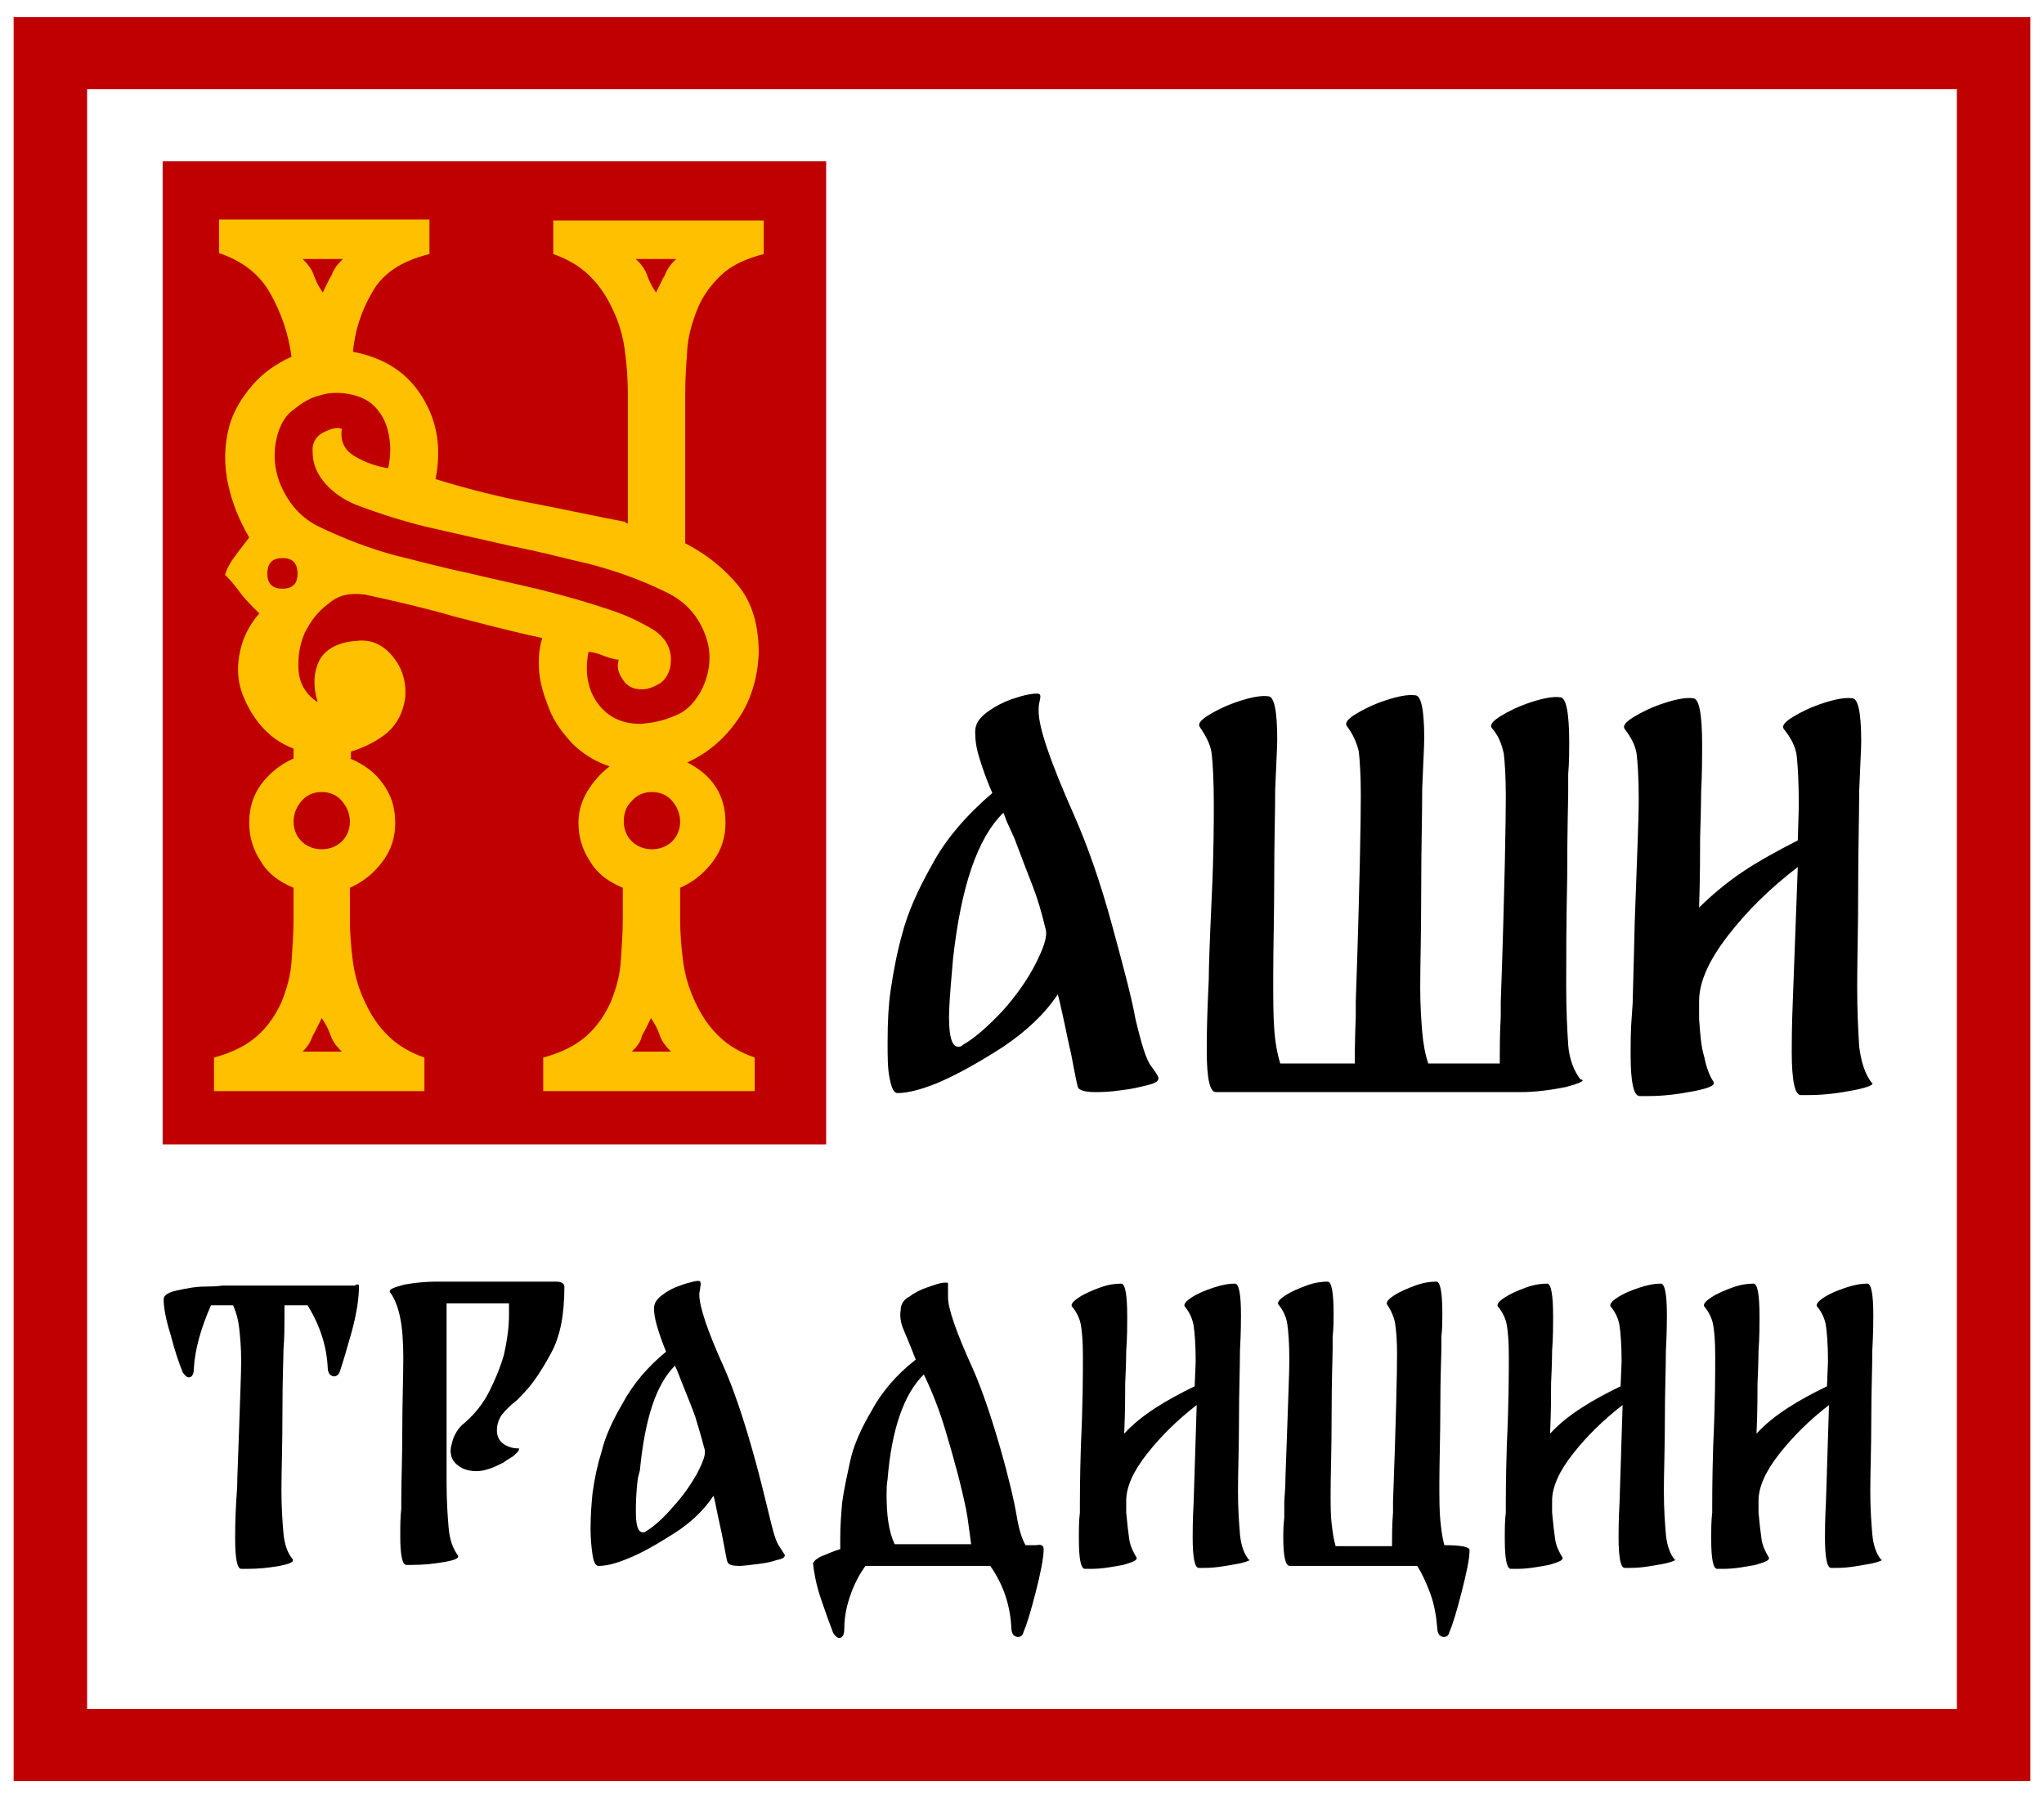 <svg width="75" height="66" viewBox="0 0 75 66" fill="none" xmlns="http://www.w3.org/2000/svg">
<path d="M30.314 5.917H5.968V41.985H30.314V5.917Z" fill="#C00000"/>
<path d="M42.247 39.124C42.432 39.378 42.506 39.486 42.506 39.559C42.506 39.668 42.395 39.74 42.1 39.812C41.804 39.885 41.508 39.957 41.176 39.993C40.696 40.066 40.363 40.066 40.178 40.066C39.809 40.066 39.587 39.993 39.55 39.885C39.514 39.776 39.44 39.378 39.292 38.617C39.218 38.328 39.144 37.929 39.033 37.422C38.922 36.915 38.848 36.59 38.812 36.481C38.331 37.205 37.666 37.821 36.816 38.4C35.967 38.943 35.154 39.414 34.378 39.74C33.75 39.993 33.27 40.102 32.937 40.102C32.789 40.102 32.716 39.921 32.642 39.559C32.568 39.197 32.568 38.762 32.568 38.219C32.568 37.459 32.605 36.843 32.679 36.336C32.789 35.575 32.937 34.851 33.122 34.199C33.307 33.511 33.639 32.715 34.193 31.737C34.711 30.759 35.486 29.89 36.41 29.093C36.188 28.586 36.041 28.152 35.93 27.79C35.819 27.427 35.782 27.138 35.782 26.848C35.782 26.558 35.93 26.341 36.225 26.124C36.521 25.906 36.816 25.762 37.112 25.653C37.334 25.581 37.555 25.508 37.777 25.472C37.999 25.436 38.11 25.436 38.147 25.472C38.183 25.508 38.183 25.581 38.147 25.725C38.11 25.87 38.11 25.979 38.11 26.087C38.11 26.703 38.553 27.971 39.403 29.89C39.883 30.976 40.363 32.316 40.806 33.946C41.25 35.575 41.545 36.698 41.656 37.35C41.878 38.291 42.063 38.907 42.247 39.124ZM36.78 37.096C37.297 36.517 37.703 35.938 37.999 35.358C38.294 34.779 38.442 34.344 38.368 34.091C38.22 33.475 38.073 32.968 37.888 32.497C37.703 32.026 37.481 31.447 37.223 30.759L36.927 30.107C36.89 29.999 36.853 29.89 36.816 29.817C35.856 30.759 35.265 32.533 34.969 35.177L34.932 35.612C34.858 36.445 34.822 36.988 34.822 37.314C34.822 38.038 34.932 38.4 35.154 38.4C35.228 38.4 35.265 38.4 35.339 38.328C35.782 38.074 36.262 37.64 36.78 37.096Z" fill="black"/>
<path d="M57.432 39.885C56.877 39.994 56.323 40.066 55.806 40.066H44.907C44.797 40.066 44.686 40.066 44.612 40.066C44.39 40.066 44.279 39.559 44.279 38.545C44.279 38.291 44.279 37.712 44.316 36.771L44.353 35.938C44.353 35.503 44.39 34.453 44.464 32.859C44.538 31.266 44.538 30.143 44.538 29.492C44.538 28.622 44.501 28.043 44.464 27.681C44.427 27.319 44.242 26.993 44.021 26.667C43.947 26.558 44.058 26.413 44.353 26.232C44.649 26.051 45.018 25.87 45.462 25.725C45.905 25.581 46.274 25.508 46.533 25.544C46.755 25.544 46.865 26.087 46.865 27.138C46.865 27.391 46.828 28.007 46.791 28.948C46.791 29.745 46.755 30.831 46.755 32.208C46.755 33.584 46.718 34.779 46.718 35.829C46.718 36.626 46.718 37.241 46.755 37.748C46.791 38.255 46.865 38.654 46.976 39.016H49.71C49.71 38.798 49.71 38.219 49.747 37.278V36.734C49.895 32.534 49.932 30.035 49.932 29.166C49.932 28.441 49.895 27.898 49.858 27.572C49.784 27.246 49.636 26.921 49.415 26.631C49.341 26.522 49.452 26.377 49.747 26.196C50.043 26.015 50.412 25.834 50.855 25.689C51.299 25.544 51.668 25.472 51.927 25.508C52.148 25.508 52.259 26.051 52.259 27.102C52.259 27.355 52.222 27.971 52.185 28.912C52.185 29.89 52.148 31.121 52.148 32.678C52.148 34.236 52.112 35.395 52.112 36.227C52.112 36.879 52.148 37.422 52.185 37.857C52.222 38.291 52.296 38.69 52.407 39.016H55.03C55.03 38.509 55.03 37.929 55.067 37.314V36.771C55.215 32.57 55.252 30.071 55.252 29.202C55.252 28.478 55.215 27.971 55.178 27.645C55.104 27.319 54.993 26.993 54.735 26.703C54.661 26.595 54.772 26.45 55.067 26.269C55.363 26.088 55.732 25.907 56.175 25.762C56.619 25.617 56.988 25.544 57.247 25.581C57.468 25.581 57.579 26.16 57.579 27.246C57.579 27.572 57.579 27.934 57.542 28.405V29.021C57.542 29.383 57.505 30.433 57.505 32.171C57.468 33.91 57.468 35.25 57.468 36.191C57.468 37.06 57.505 37.785 57.542 38.328C57.579 38.871 57.764 39.306 57.986 39.595C58.207 39.632 57.986 39.74 57.432 39.885Z" fill="black"/>
<path d="M68.035 39.994C67.481 40.102 66.926 40.175 66.372 40.175H66.077C65.855 40.175 65.744 39.632 65.744 38.581C65.744 38.291 65.744 37.676 65.781 36.771L65.966 31.809C64.968 32.57 64.118 33.403 63.417 34.308C62.715 35.213 62.345 36.01 62.345 36.734V37.386C62.382 37.929 62.419 38.4 62.53 38.762C62.604 39.124 62.715 39.45 62.862 39.668C62.973 39.812 62.715 39.921 62.16 40.03C61.606 40.138 61.052 40.211 60.498 40.211H60.165C59.944 40.211 59.833 39.704 59.833 38.726C59.833 38.219 59.833 37.785 59.87 37.35L59.907 36.807C59.907 36.59 59.944 35.612 59.981 33.873C60.055 31.701 60.129 30.18 60.129 29.274C60.129 28.55 60.092 28.007 60.055 27.681C60.018 27.355 59.833 27.029 59.611 26.739C59.537 26.631 59.648 26.486 59.944 26.305C60.239 26.124 60.609 25.943 61.052 25.798C61.495 25.653 61.865 25.581 62.123 25.617C62.345 25.617 62.456 26.196 62.456 27.319C62.456 27.79 62.456 28.333 62.419 29.057C62.419 29.021 62.419 29.6 62.382 30.723C62.382 31.266 62.382 32.135 62.345 33.294C62.825 32.823 63.343 32.389 63.934 31.99C64.525 31.592 65.19 31.23 65.966 30.831L66.003 29.564C66.003 28.695 65.966 28.116 65.929 27.753C65.892 27.391 65.707 27.065 65.448 26.739C65.375 26.631 65.486 26.486 65.781 26.305C66.077 26.124 66.446 25.943 66.889 25.798C67.333 25.653 67.702 25.581 67.961 25.617C68.182 25.617 68.293 26.16 68.293 27.21C68.293 27.464 68.256 28.043 68.219 29.021C68.219 29.926 68.182 31.085 68.182 32.57C68.182 34.055 68.145 35.25 68.145 36.191C68.145 37.096 68.182 37.821 68.219 38.4C68.293 38.98 68.441 39.414 68.663 39.704C68.811 39.776 68.589 39.885 68.035 39.994Z" fill="black"/>
<path d="M13.172 47.164C13.172 47.599 13.098 48.142 12.913 48.83C12.729 49.482 12.581 49.989 12.47 50.315C12.433 50.423 12.359 50.496 12.248 50.496C12.211 50.496 12.138 50.459 12.101 50.423C12.064 50.387 12.027 50.278 12.027 50.206C11.99 49.373 11.731 48.613 11.288 47.888H10.438C10.438 47.997 10.438 48.142 10.438 48.359C10.438 48.649 10.438 49.047 10.401 49.518C10.401 49.808 10.364 50.568 10.364 51.799C10.364 53.031 10.327 54.008 10.327 54.66C10.327 55.312 10.364 55.819 10.401 56.254C10.438 56.652 10.549 56.978 10.734 57.195C10.808 57.304 10.623 57.376 10.253 57.449C9.847 57.521 9.478 57.557 9.071 57.557H8.849C8.702 57.557 8.628 57.159 8.628 56.435C8.628 56.217 8.628 55.783 8.665 55.131L8.702 54.552C8.702 54.226 8.739 53.501 8.776 52.343C8.813 51.184 8.849 50.387 8.849 49.916C8.849 49.446 8.813 49.047 8.776 48.721C8.739 48.395 8.665 48.142 8.554 47.888H7.741C7.372 48.721 7.15 49.518 7.113 50.206C7.113 50.423 7.039 50.532 6.928 50.532C6.854 50.532 6.781 50.459 6.707 50.351C6.559 49.989 6.411 49.554 6.263 48.975C6.079 48.395 6.005 47.961 6.005 47.671C6.005 47.526 6.153 47.417 6.485 47.345C6.818 47.273 7.15 47.2 7.556 47.2C7.963 47.2 8.148 47.164 8.148 47.164H13.024C13.098 47.092 13.172 47.128 13.172 47.164Z" fill="black"/>
<path d="M18.825 53.429C18.64 53.538 18.529 53.61 18.492 53.646C18.086 53.863 17.753 53.972 17.495 53.972C17.199 53.972 16.977 53.9 16.793 53.755C16.608 53.61 16.534 53.429 16.534 53.212C16.534 53.103 16.571 52.994 16.608 52.849C16.645 52.705 16.719 52.596 16.756 52.523C16.83 52.415 16.904 52.306 17.051 52.198C17.421 51.872 17.716 51.51 17.938 51.075C18.16 50.64 18.344 50.206 18.492 49.699C18.603 49.192 18.677 48.721 18.677 48.214C18.677 48.033 18.677 47.888 18.677 47.816H16.386C16.386 48.105 16.386 48.468 16.386 48.975C16.386 49.083 16.386 49.228 16.386 49.409V50.061C16.386 50.858 16.386 51.51 16.386 51.98V53.9V54.334C16.386 55.059 16.423 55.602 16.46 56.036C16.497 56.471 16.608 56.797 16.793 57.05C16.866 57.159 16.719 57.231 16.312 57.304C15.906 57.376 15.5 57.412 15.13 57.412H14.908C14.761 57.412 14.687 57.05 14.687 56.362C14.687 56 14.687 55.638 14.724 55.348V54.986C14.724 54.334 14.761 53.501 14.761 52.487C14.761 51.473 14.798 50.568 14.798 49.807C14.798 49.228 14.761 48.721 14.687 48.359C14.613 47.997 14.502 47.671 14.317 47.417C14.243 47.309 14.428 47.236 14.835 47.128C15.241 47.055 15.647 47.019 16.017 47.019H20.339H20.413C20.598 47.019 20.709 47.092 20.709 47.2C20.709 48.214 20.561 49.011 20.229 49.626C19.896 50.242 19.6 50.677 19.379 50.93C19.157 51.184 19.009 51.328 18.972 51.365L18.751 51.546C18.566 51.727 18.418 51.872 18.344 52.017C18.27 52.161 18.233 52.306 18.233 52.487C18.233 52.668 18.307 52.849 18.455 52.958C18.603 53.067 18.788 53.139 19.046 53.139C19.046 53.248 18.972 53.284 18.825 53.429Z" fill="black"/>
<path d="M28.615 56.761C28.726 56.942 28.8 57.05 28.8 57.05C28.8 57.123 28.726 57.195 28.504 57.231C28.319 57.304 28.098 57.34 27.839 57.376C27.507 57.412 27.285 57.449 27.137 57.449C26.878 57.449 26.731 57.412 26.694 57.304C26.657 57.231 26.62 56.942 26.509 56.398C26.472 56.181 26.398 55.891 26.324 55.529C26.25 55.167 26.213 54.95 26.177 54.877C25.844 55.385 25.364 55.855 24.736 56.254C24.108 56.652 23.553 56.978 22.999 57.195C22.556 57.376 22.224 57.449 21.965 57.449C21.854 57.449 21.78 57.304 21.743 57.05C21.706 56.797 21.669 56.471 21.669 56.109C21.669 55.566 21.706 55.131 21.743 54.769C21.817 54.226 21.928 53.719 22.076 53.248C22.186 52.777 22.445 52.161 22.852 51.473C23.221 50.785 23.775 50.133 24.44 49.59C24.292 49.228 24.181 48.902 24.108 48.649C24.034 48.395 23.997 48.178 23.997 47.997C23.997 47.816 24.108 47.635 24.329 47.49C24.514 47.345 24.736 47.236 24.957 47.164C25.142 47.092 25.29 47.055 25.438 47.019C25.585 46.983 25.659 46.983 25.696 47.019C25.696 47.055 25.733 47.092 25.696 47.2C25.696 47.309 25.659 47.381 25.659 47.49C25.659 47.924 25.955 48.83 26.583 50.206C26.915 50.966 27.248 51.944 27.58 53.103C27.913 54.262 28.098 55.095 28.209 55.529C28.356 56.145 28.467 56.58 28.615 56.761ZM24.699 55.276C25.068 54.877 25.364 54.443 25.585 54.044C25.807 53.61 25.918 53.32 25.844 53.139C25.733 52.705 25.622 52.343 25.512 51.98C25.401 51.654 25.216 51.22 25.031 50.749L24.846 50.278C24.81 50.206 24.773 50.133 24.773 50.097C24.071 50.785 23.664 52.053 23.48 53.936L23.406 54.226C23.332 54.805 23.332 55.24 23.332 55.457C23.332 55.964 23.406 56.217 23.59 56.217C23.627 56.217 23.664 56.217 23.701 56.181C23.997 56 24.329 55.71 24.699 55.276Z" fill="black"/>
<path d="M38.294 56.833C38.294 57.159 38.184 57.702 37.999 58.426C37.814 59.151 37.666 59.622 37.556 59.875C37.519 60.02 37.445 60.056 37.334 60.056C37.297 60.056 37.223 60.02 37.186 59.984C37.149 59.947 37.112 59.839 37.112 59.766C37.075 58.897 36.817 58.137 36.336 57.449H31.755C31.57 57.702 31.386 58.028 31.238 58.426C31.09 58.825 30.979 59.259 30.979 59.766C30.979 59.984 30.905 60.092 30.795 60.092C30.721 60.092 30.647 60.02 30.573 59.911C30.462 59.622 30.314 59.223 30.13 58.68C29.945 58.137 29.871 57.702 29.834 57.376V57.34C29.871 57.268 29.982 57.159 30.166 57.087C30.351 57.014 30.573 56.906 30.831 56.833C30.831 56.761 30.831 56.616 30.831 56.435C30.831 55.928 30.869 55.493 30.905 55.095C30.979 54.588 31.09 54.081 31.201 53.574C31.312 53.067 31.57 52.451 31.977 51.763C32.346 51.075 32.9 50.423 33.602 49.88C33.418 49.409 33.27 49.047 33.159 48.794C33.048 48.54 33.011 48.287 33.048 48.069C33.048 47.852 33.159 47.671 33.381 47.562C33.565 47.418 33.787 47.309 34.009 47.236C34.304 47.128 34.526 47.055 34.674 47.055C34.748 47.055 34.785 47.055 34.785 47.092C34.785 47.092 34.785 47.164 34.785 47.273C34.785 47.381 34.785 47.49 34.785 47.599C34.785 47.997 35.08 48.866 35.708 50.242C36.041 51.003 36.373 51.98 36.706 53.139C37.038 54.298 37.223 55.131 37.297 55.566C37.371 56.036 37.482 56.435 37.629 56.688H38.036C38.184 56.652 38.294 56.688 38.294 56.833ZM32.531 54.841C32.531 55.566 32.605 56.181 32.827 56.652H35.634C35.56 56.145 35.523 55.747 35.45 55.385C35.265 54.479 35.006 53.538 34.748 52.669C34.489 51.763 34.194 51.039 33.898 50.423C33.159 51.148 32.716 52.451 32.568 54.262C32.531 54.479 32.531 54.697 32.531 54.841Z" fill="black"/>
<path d="M45.388 57.376C44.981 57.449 44.612 57.521 44.206 57.521H43.984C43.836 57.521 43.762 57.123 43.762 56.398C43.762 56.217 43.762 55.747 43.799 55.095L43.91 51.546C43.208 52.089 42.617 52.669 42.1 53.32C41.582 53.972 41.324 54.552 41.324 55.059V55.493C41.361 55.892 41.398 56.217 41.435 56.471C41.472 56.724 41.582 56.942 41.693 57.123C41.767 57.231 41.582 57.304 41.213 57.412C40.807 57.485 40.437 57.557 40.031 57.557H39.809C39.661 57.557 39.587 57.195 39.587 56.471C39.587 56.109 39.587 55.783 39.624 55.493V55.131C39.624 54.95 39.624 54.262 39.661 53.031C39.735 51.473 39.735 50.387 39.735 49.735C39.735 49.192 39.698 48.83 39.661 48.612C39.624 48.395 39.514 48.142 39.329 47.925C39.292 47.852 39.366 47.743 39.587 47.599C39.809 47.454 40.068 47.345 40.363 47.236C40.659 47.128 40.917 47.092 41.139 47.092C41.287 47.092 41.361 47.49 41.361 48.323C41.361 48.649 41.361 49.047 41.324 49.554C41.324 49.554 41.324 49.952 41.287 50.749C41.287 51.148 41.287 51.763 41.25 52.596C41.582 52.234 41.952 51.944 42.395 51.654C42.839 51.365 43.319 51.111 43.836 50.858L43.873 49.952C43.873 49.337 43.836 48.902 43.799 48.649C43.762 48.395 43.651 48.142 43.467 47.925C43.43 47.852 43.504 47.743 43.725 47.599C43.947 47.454 44.206 47.345 44.538 47.236C44.87 47.128 45.092 47.092 45.314 47.092C45.462 47.092 45.535 47.49 45.535 48.25C45.535 48.431 45.535 48.866 45.498 49.554C45.498 50.206 45.462 51.039 45.462 52.089C45.462 53.139 45.425 54.008 45.425 54.696C45.425 55.348 45.462 55.855 45.498 56.29C45.535 56.688 45.646 57.014 45.831 57.231C45.942 57.195 45.794 57.304 45.388 57.376Z" fill="black"/>
<path d="M53.922 56.869C53.922 57.195 53.811 57.702 53.626 58.426C53.442 59.151 53.294 59.621 53.183 59.875C53.146 60.02 53.072 60.056 52.961 60.056C52.924 60.056 52.85 60.02 52.814 59.983C52.777 59.947 52.74 59.839 52.74 59.766C52.703 59.295 52.629 58.861 52.481 58.463C52.333 58.064 52.185 57.738 52.001 57.449H47.531H47.309C47.161 57.412 47.087 57.086 47.087 56.398C47.087 56.217 47.087 56 47.124 55.674V55.095L47.161 54.515C47.161 54.189 47.198 53.465 47.235 52.306C47.272 51.147 47.309 50.351 47.309 49.88C47.309 49.264 47.272 48.83 47.235 48.576C47.198 48.323 47.087 48.069 46.902 47.852C46.865 47.779 46.939 47.671 47.161 47.526C47.383 47.381 47.641 47.273 47.937 47.164C48.232 47.055 48.491 47.019 48.713 47.019C48.861 47.019 48.934 47.417 48.934 48.214C48.934 48.431 48.934 48.721 48.898 49.047V49.482C48.898 49.771 48.861 50.568 48.861 51.872C48.861 53.175 48.824 54.117 48.824 54.733C48.824 55.203 48.824 55.602 48.861 55.891C48.897 56.217 48.934 56.471 49.008 56.724H51.077C51.077 56.362 51.077 55.928 51.114 55.493V55.095C51.225 52.089 51.262 50.315 51.262 49.663C51.262 49.156 51.225 48.757 51.188 48.54C51.151 48.323 51.04 48.069 50.892 47.852C50.855 47.779 50.929 47.671 51.151 47.526C51.373 47.381 51.631 47.273 51.927 47.164C52.222 47.055 52.481 47.019 52.703 47.019C52.85 47.019 52.924 47.417 52.924 48.214C52.924 48.431 52.924 48.721 52.888 49.047V49.482C52.888 49.735 52.85 50.459 52.85 51.582C52.85 52.705 52.814 53.646 52.814 54.407C52.814 54.95 52.814 55.421 52.85 55.783C52.888 56.145 52.924 56.435 52.998 56.688C53.663 56.688 53.922 56.761 53.922 56.869Z" fill="black"/>
<path d="M61.015 57.376C60.609 57.449 60.239 57.521 59.833 57.521H59.611C59.464 57.521 59.39 57.123 59.39 56.398C59.39 56.217 59.39 55.747 59.427 55.095L59.538 51.546C58.836 52.089 58.244 52.669 57.727 53.32C57.21 53.972 56.951 54.552 56.951 55.059V55.493C56.988 55.892 57.025 56.217 57.062 56.471C57.099 56.724 57.21 56.942 57.321 57.123C57.395 57.231 57.21 57.304 56.84 57.412C56.434 57.485 56.065 57.557 55.658 57.557H55.437C55.289 57.557 55.215 57.195 55.215 56.471C55.215 56.109 55.215 55.783 55.252 55.493V55.131C55.252 54.95 55.252 54.262 55.289 53.031C55.363 51.473 55.363 50.387 55.363 49.735C55.363 49.192 55.326 48.83 55.289 48.612C55.252 48.395 55.141 48.142 54.956 47.925C54.919 47.852 54.993 47.743 55.215 47.599C55.437 47.454 55.695 47.345 55.991 47.236C56.286 47.128 56.545 47.092 56.767 47.092C56.914 47.092 56.988 47.49 56.988 48.323C56.988 48.649 56.988 49.047 56.951 49.554C56.951 49.554 56.951 49.952 56.914 50.749C56.914 51.148 56.914 51.763 56.877 52.596C57.21 52.234 57.579 51.944 58.023 51.654C58.466 51.365 58.946 51.111 59.464 50.858L59.501 49.952C59.501 49.337 59.464 48.902 59.427 48.649C59.39 48.395 59.279 48.142 59.094 47.925C59.057 47.852 59.131 47.743 59.353 47.599C59.574 47.454 59.833 47.345 60.166 47.236C60.498 47.128 60.72 47.092 60.941 47.092C61.089 47.092 61.163 47.49 61.163 48.25C61.163 48.431 61.163 48.866 61.126 49.554C61.126 50.206 61.089 51.039 61.089 52.089C61.089 53.139 61.052 54.008 61.052 54.696C61.052 55.348 61.089 55.855 61.126 56.29C61.163 56.688 61.274 57.014 61.459 57.231C61.569 57.195 61.385 57.304 61.015 57.376Z" fill="black"/>
<path d="M68.589 57.376C68.183 57.449 67.813 57.521 67.407 57.521H67.185C67.037 57.521 66.963 57.123 66.963 56.398C66.963 56.217 66.963 55.747 67 55.095L67.111 51.546C66.409 52.089 65.818 52.669 65.301 53.32C64.784 53.972 64.525 54.552 64.525 55.059V55.493C64.562 55.892 64.599 56.217 64.636 56.471C64.673 56.724 64.784 56.942 64.894 57.123C64.968 57.231 64.784 57.304 64.414 57.412C64.008 57.485 63.638 57.557 63.232 57.557H63.01C62.862 57.557 62.789 57.195 62.789 56.471C62.789 56.109 62.789 55.783 62.826 55.493V55.131C62.826 54.95 62.826 54.262 62.862 53.031C62.936 51.473 62.936 50.387 62.936 49.735C62.936 49.192 62.9 48.83 62.862 48.612C62.826 48.395 62.715 48.142 62.53 47.925C62.493 47.852 62.567 47.743 62.789 47.599C63.01 47.454 63.269 47.345 63.565 47.236C63.86 47.128 64.119 47.092 64.34 47.092C64.488 47.092 64.562 47.49 64.562 48.323C64.562 48.649 64.562 49.047 64.525 49.554C64.525 49.554 64.525 49.952 64.488 50.749C64.488 51.148 64.488 51.763 64.451 52.596C64.784 52.234 65.153 51.944 65.596 51.654C66.04 51.365 66.52 51.111 67.037 50.858L67.074 49.952C67.074 49.337 67.037 48.902 67 48.649C66.963 48.395 66.853 48.142 66.668 47.925C66.631 47.852 66.705 47.743 66.926 47.599C67.148 47.454 67.407 47.345 67.739 47.236C68.072 47.128 68.293 47.092 68.515 47.092C68.663 47.092 68.737 47.49 68.737 48.25C68.737 48.431 68.737 48.866 68.7 49.554C68.7 50.206 68.663 51.039 68.663 52.089C68.663 53.139 68.626 54.008 68.626 54.696C68.626 55.348 68.663 55.855 68.7 56.29C68.737 56.688 68.847 57.014 69.032 57.231C69.143 57.195 68.995 57.304 68.589 57.376Z" fill="black"/>
<path d="M0.5 0.629V3.273V62.7V65.343H74.5V62.7V3.273V0.629H0.5ZM71.803 62.7H3.197V3.273H71.803V62.7Z" fill="#C00000"/>
<path d="M12.839 27.826C13.357 28.043 13.763 28.333 14.059 28.767C14.354 29.166 14.502 29.637 14.502 30.18C14.502 30.723 14.354 31.194 14.022 31.628C13.689 32.063 13.32 32.353 12.839 32.57V33.729C12.839 34.236 12.877 34.743 12.95 35.286C13.024 35.829 13.172 36.3 13.394 36.771C13.615 37.241 13.874 37.64 14.243 38.002C14.613 38.364 15.056 38.617 15.573 38.799V40.03H7.852V38.799C8.517 38.617 9.034 38.364 9.441 38.002C9.847 37.64 10.106 37.241 10.327 36.771C10.512 36.3 10.66 35.829 10.697 35.286C10.734 34.743 10.771 34.236 10.771 33.729V32.57C10.253 32.353 9.847 32.063 9.588 31.628C9.293 31.194 9.145 30.723 9.145 30.18C9.145 29.637 9.293 29.166 9.588 28.767C9.884 28.369 10.29 28.043 10.771 27.826V27.464C10.29 27.283 9.884 26.993 9.551 26.595C9.219 26.196 8.997 25.762 8.849 25.327C8.702 24.856 8.702 24.386 8.813 23.879C8.923 23.372 9.145 22.937 9.514 22.503C9.256 22.249 8.997 21.995 8.813 21.742C8.628 21.488 8.443 21.271 8.258 21.09C8.332 20.837 8.48 20.583 8.628 20.402C8.776 20.185 8.96 19.968 9.145 19.714C8.776 19.098 8.517 18.447 8.369 17.759C8.221 17.07 8.221 16.382 8.406 15.658C8.554 15.115 8.849 14.608 9.256 14.137C9.662 13.666 10.143 13.34 10.697 13.087C10.586 12.254 10.327 11.493 9.921 10.769C9.514 10.045 8.886 9.574 8.037 9.284V8.053H15.758V9.321C14.724 9.574 14.022 10.045 13.652 10.733C13.246 11.421 13.024 12.145 12.95 12.906C14.096 13.123 14.945 13.666 15.499 14.572C16.054 15.477 16.201 16.455 15.98 17.577C17.162 17.939 18.307 18.229 19.453 18.447C20.598 18.664 21.743 18.917 22.888 19.135C22.925 19.135 22.925 19.135 22.962 19.171C22.962 19.171 22.999 19.207 23.036 19.207V14.391C23.036 13.884 22.999 13.377 22.925 12.833C22.852 12.29 22.704 11.819 22.482 11.349C22.26 10.878 22.002 10.479 21.632 10.117C21.263 9.755 20.82 9.502 20.302 9.321V8.089H28.024V9.321C27.322 9.502 26.805 9.755 26.435 10.117C26.066 10.479 25.77 10.878 25.585 11.349C25.401 11.819 25.253 12.29 25.216 12.833C25.179 13.377 25.142 13.884 25.142 14.391V19.931C25.918 20.33 26.546 20.837 27.063 21.452C27.58 22.068 27.839 22.901 27.839 23.951C27.802 24.893 27.544 25.726 27.063 26.413C26.583 27.102 25.955 27.645 25.216 27.971C26.14 28.442 26.62 29.166 26.62 30.18C26.62 30.723 26.472 31.194 26.14 31.628C25.807 32.063 25.438 32.353 24.957 32.57V33.729C24.957 34.236 24.994 34.743 25.068 35.286C25.142 35.829 25.29 36.3 25.512 36.771C25.733 37.241 25.992 37.64 26.361 38.002C26.731 38.364 27.174 38.617 27.691 38.799V40.03H19.933V38.799C20.598 38.617 21.115 38.364 21.521 38.002C21.928 37.64 22.186 37.241 22.408 36.771C22.593 36.3 22.741 35.829 22.778 35.286C22.814 34.743 22.852 34.236 22.852 33.729V32.57C22.334 32.353 21.928 32.063 21.669 31.628C21.374 31.194 21.226 30.723 21.226 30.18C21.226 29.781 21.337 29.383 21.558 29.021C21.78 28.659 22.039 28.369 22.371 28.116C21.817 27.934 21.374 27.645 21.004 27.283C20.635 26.884 20.339 26.486 20.154 26.015C19.97 25.544 19.822 25.11 19.785 24.639C19.748 24.168 19.785 23.77 19.896 23.408C18.714 23.154 17.642 22.865 16.645 22.611C15.647 22.321 14.576 22.068 13.394 21.814C12.877 21.742 12.433 21.814 12.064 22.14C11.657 22.43 11.399 22.792 11.177 23.227C10.992 23.661 10.918 24.132 10.955 24.603C10.992 25.074 11.214 25.472 11.657 25.762C11.473 25.146 11.509 24.639 11.731 24.204C11.953 23.806 12.433 23.553 13.061 23.516C13.578 23.444 14.022 23.625 14.391 24.06C14.761 24.494 14.908 25.001 14.871 25.581C14.798 26.124 14.576 26.558 14.207 26.884C13.8 27.21 13.357 27.427 12.877 27.572V27.826H12.839ZM9.81 21.054C9.81 21.416 9.995 21.597 10.364 21.597C10.734 21.597 10.918 21.416 10.918 21.054C10.918 20.656 10.734 20.474 10.364 20.474C9.995 20.474 9.81 20.656 9.81 21.054ZM10.216 15.839C9.995 16.527 10.032 17.252 10.364 17.939C10.697 18.628 11.177 19.098 11.842 19.388C12.692 19.786 13.541 20.112 14.465 20.366C15.352 20.583 16.275 20.837 17.162 21.018C18.049 21.235 18.935 21.416 19.822 21.633C20.709 21.851 21.595 22.104 22.445 22.394C22.999 22.575 23.517 22.828 23.997 23.118C24.477 23.444 24.699 23.879 24.588 24.494C24.514 24.784 24.366 25.001 24.145 25.11C23.96 25.218 23.738 25.291 23.553 25.291C23.258 25.291 22.999 25.182 22.852 24.929C22.667 24.675 22.63 24.422 22.704 24.204C22.63 24.204 22.445 24.168 22.149 24.06C21.891 23.951 21.706 23.915 21.595 23.915C21.448 24.639 21.558 25.291 21.928 25.798C22.297 26.305 22.814 26.558 23.517 26.558C23.923 26.522 24.329 26.45 24.736 26.269C25.142 26.124 25.438 25.834 25.696 25.4C26.066 24.712 26.14 23.987 25.881 23.299C25.622 22.611 25.179 22.068 24.403 21.706C23.517 21.271 22.593 20.945 21.632 20.692C20.672 20.474 19.748 20.221 18.788 20.04C17.827 19.823 16.866 19.605 15.906 19.388C14.945 19.171 14.022 18.881 13.061 18.519C12.618 18.338 12.248 18.084 11.953 17.759C11.657 17.433 11.473 17.034 11.473 16.6C11.436 16.274 11.583 16.02 11.842 15.875C12.138 15.73 12.359 15.658 12.544 15.73C12.47 16.201 12.655 16.527 13.024 16.744C13.394 16.962 13.8 17.107 14.243 17.179C14.317 16.817 14.354 16.455 14.28 16.02C14.207 15.586 14.059 15.26 13.8 14.97C13.541 14.68 13.209 14.536 12.839 14.463C12.47 14.391 12.101 14.391 11.768 14.499C11.436 14.572 11.103 14.753 10.808 15.006C10.512 15.187 10.327 15.513 10.216 15.839ZM10.771 30.143C10.771 30.433 10.881 30.687 11.066 30.868C11.251 31.049 11.509 31.157 11.805 31.157C12.101 31.157 12.359 31.049 12.544 30.868C12.729 30.687 12.839 30.433 12.839 30.143C12.839 29.854 12.729 29.6 12.544 29.383C12.359 29.166 12.101 29.057 11.805 29.057C11.509 29.057 11.251 29.166 11.066 29.383C10.881 29.6 10.771 29.854 10.771 30.143ZM11.103 9.502C11.288 9.683 11.436 9.864 11.509 10.081C11.583 10.299 11.694 10.516 11.842 10.733C11.953 10.516 12.064 10.262 12.175 10.081C12.248 9.864 12.396 9.683 12.581 9.502H11.103ZM11.103 38.581H12.544C12.359 38.4 12.211 38.219 12.138 38.002C12.064 37.785 11.953 37.567 11.805 37.35C11.694 37.567 11.583 37.821 11.473 38.002C11.399 38.219 11.288 38.4 11.103 38.581ZM22.888 30.143C22.888 30.433 22.999 30.687 23.184 30.868C23.369 31.049 23.627 31.157 23.923 31.157C24.218 31.157 24.477 31.049 24.662 30.868C24.846 30.687 24.957 30.433 24.957 30.143C24.957 29.854 24.846 29.6 24.662 29.383C24.477 29.166 24.218 29.057 23.923 29.057C23.627 29.057 23.369 29.166 23.184 29.383C22.962 29.6 22.888 29.854 22.888 30.143ZM23.184 38.581H24.625C24.44 38.4 24.292 38.219 24.218 38.002C24.145 37.785 24.034 37.567 23.886 37.35C23.775 37.567 23.664 37.821 23.553 38.002C23.517 38.219 23.369 38.4 23.184 38.581ZM23.332 9.502C23.517 9.683 23.664 9.864 23.738 10.081C23.812 10.299 23.923 10.516 24.071 10.733C24.181 10.516 24.292 10.262 24.403 10.081C24.477 9.864 24.625 9.683 24.81 9.502H23.332Z" fill="#FFC000"/>
</svg>
